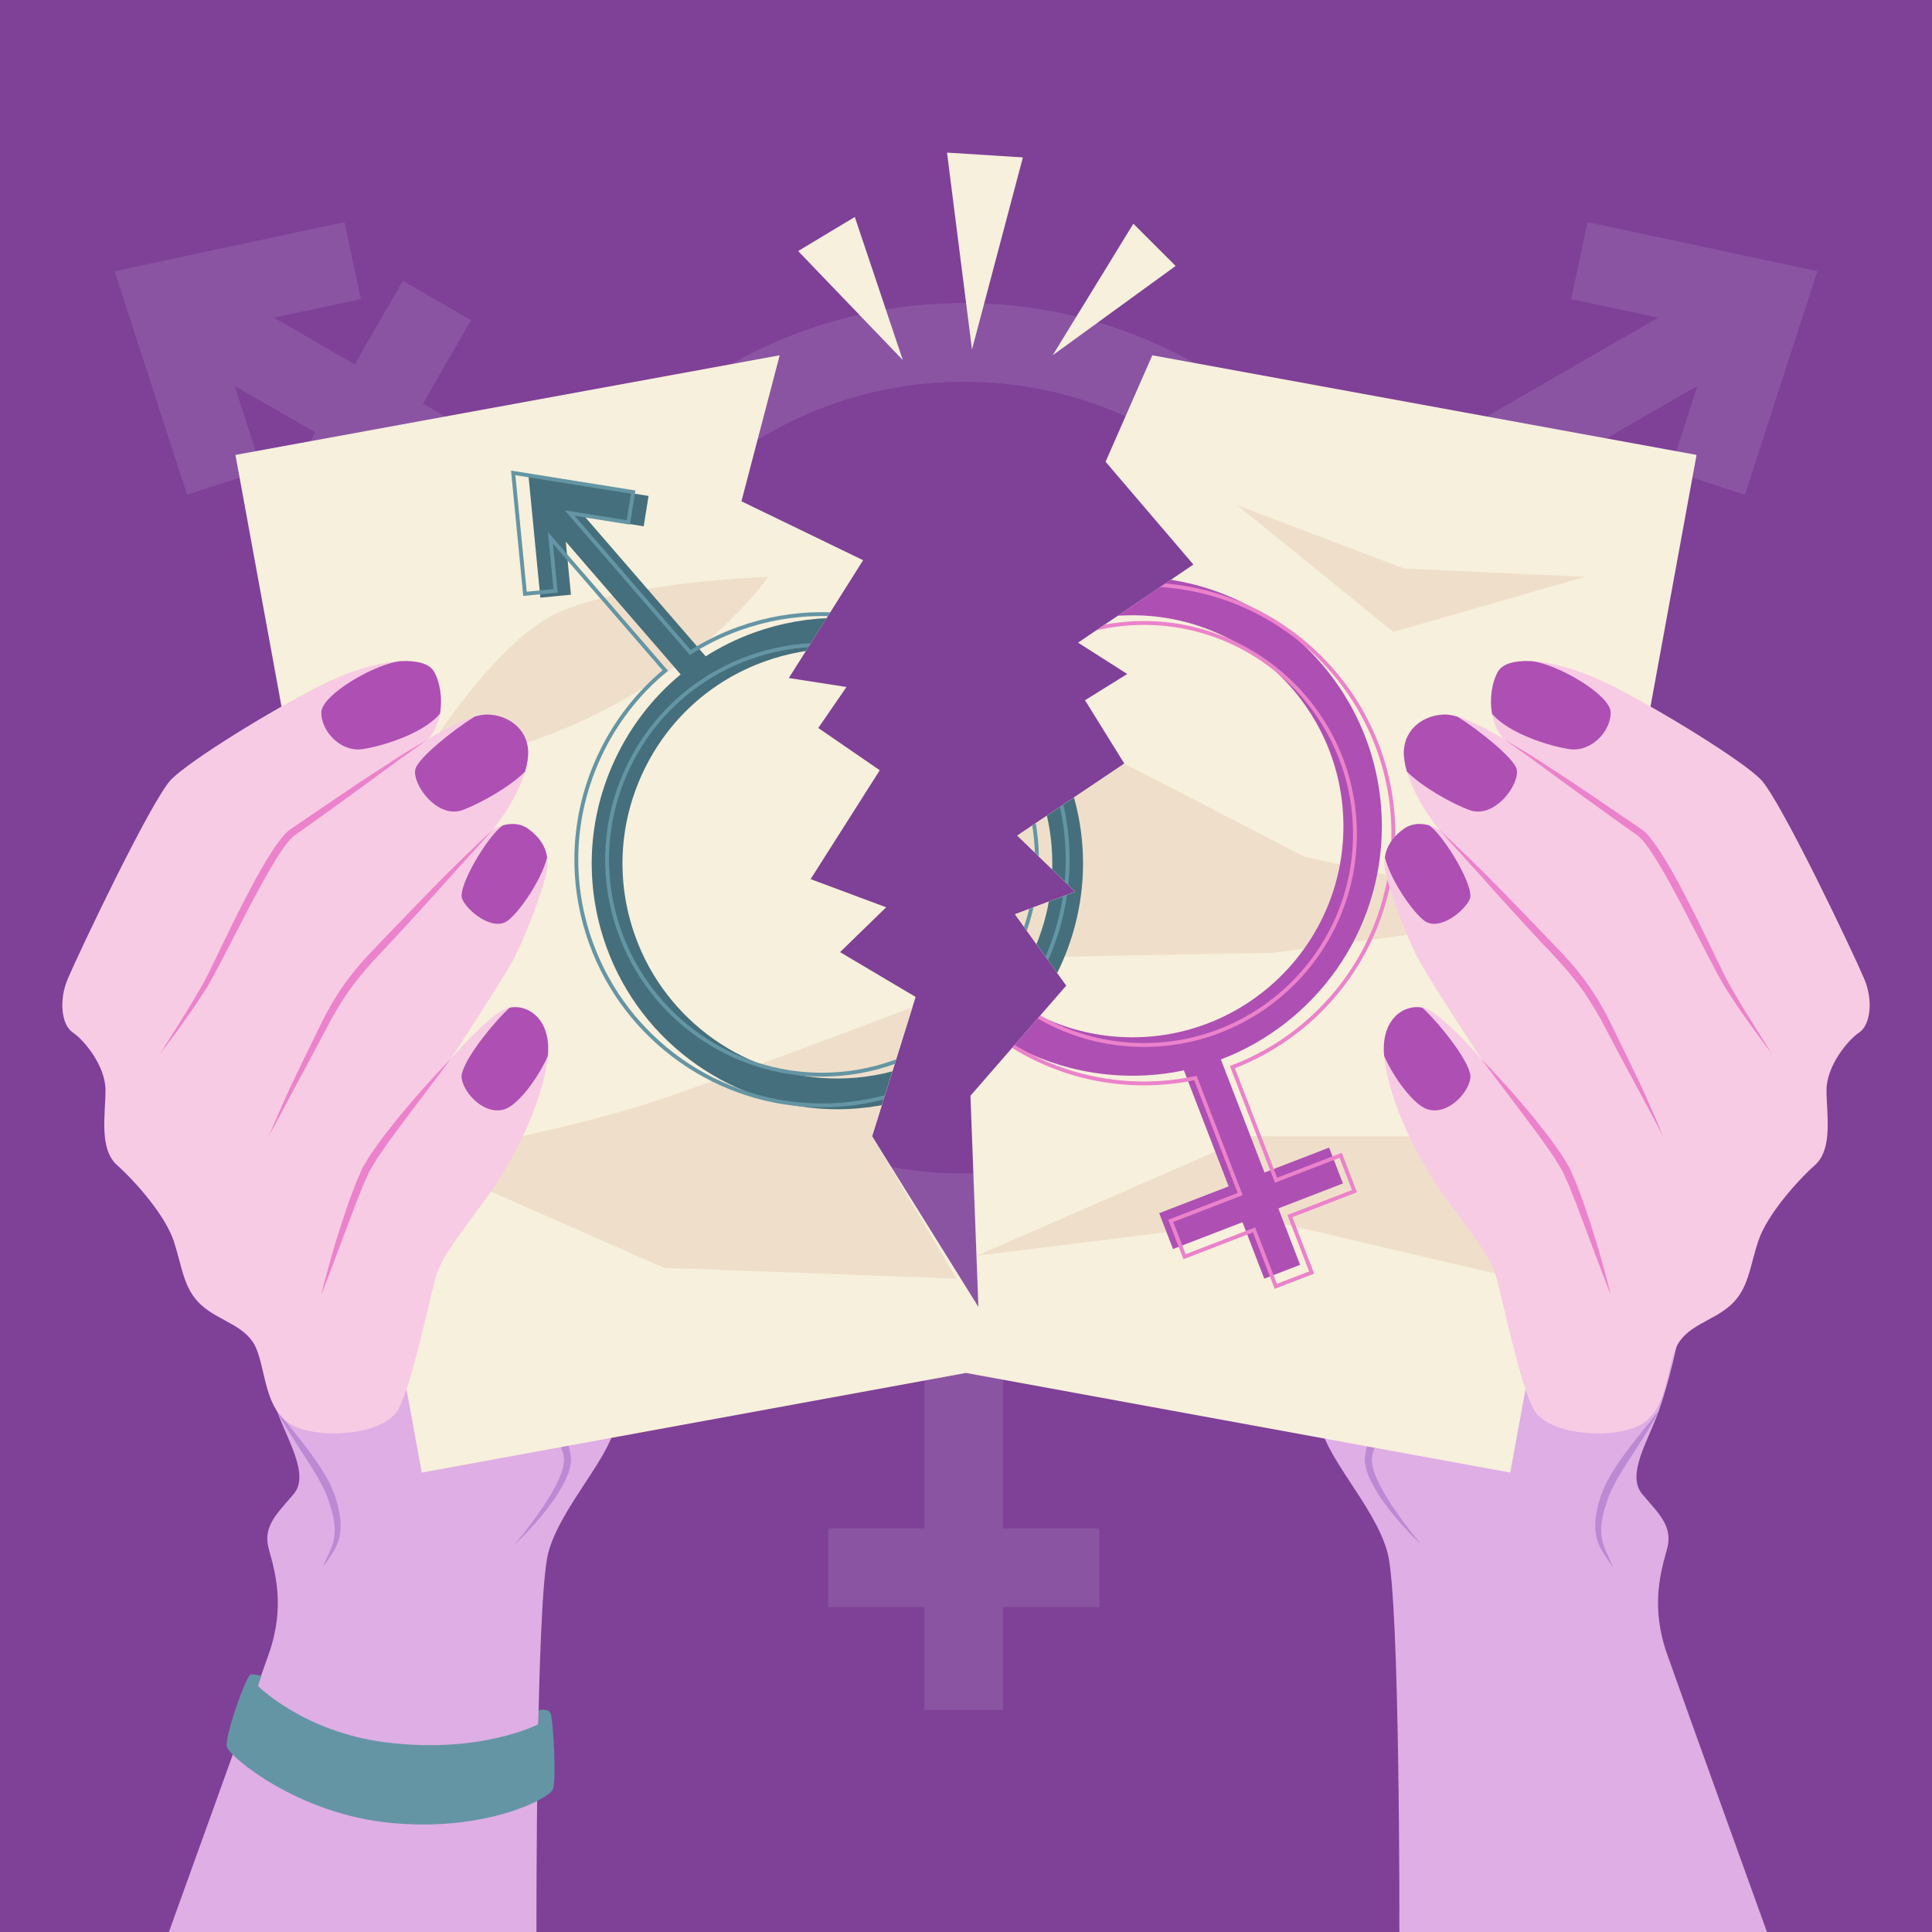 <?xml version="1.0" encoding="utf-8"?>
<svg xmlns="http://www.w3.org/2000/svg" xmlns:xlink="http://www.w3.org/1999/xlink" version="1.1" x="0px" y="0px" viewBox="0 0 500 500" style="enable-background:new 0 0 500 500;" xml:space="preserve">
<g id="BACKGROUND">
	<g>
		<rect style="fill:#7F4097;" width="500" height="500"></rect>
		<path style="fill:#8A54A3;" d="M410.861,57.484l-4.255,19.928l22.489,4.802l-80.59,46.529    c-22.372-30.488-58.45-50.322-99.079-50.322c-40.422,0-76.341,19.63-98.738,49.855l-41.244-23.812l12.466-21.593l-17.648-10.189    L91.796,94.275l-20.89-12.061l22.489-4.802L89.14,57.484l-59.47,12.699l18.738,57.852l19.385-6.278L60.697,99.85l20.91,12.072    l-12.439,21.545l17.648,10.189l12.439-21.545l40.689,23.492c-8.531,16.715-13.347,35.629-13.347,55.647    c0,64.297,49.661,117.207,112.64,122.403v71.883h-24.905v20.377h24.905v26.603h20.377v-26.603h24.905v-20.377h-24.905v-71.883    c62.979-5.196,112.64-58.106,112.64-122.403c0-19.814-4.722-38.543-13.09-55.132l80.139-46.268l-7.095,21.907l19.385,6.278    l18.737-57.852L410.861,57.484z M249.425,303.702c-56.492,0-102.452-45.96-102.452-102.452    c0-56.492,45.96-102.452,102.452-102.452s102.452,45.96,102.452,102.452C351.877,257.741,305.917,303.702,249.425,303.702z"></path>
	</g>
</g>
<g id="OBJECTS">
	<g>
		<g>
			<path style="fill:#DEAEE5;" d="M429.244,365.274c-2.642,7.474-8.416,16.373-4.273,21.345c4.143,4.972,8.121,8.287,6.464,14.253     c-1.657,5.966-4.309,14.916,0,27.18C435.744,440.316,457.289,500,457.289,500h-95.13c0,0,0.182-85.87-3.058-98.134     c-3.24-12.264-17.41-25.985-17.41-34.472c0-8.487,2.983-72.84,14.916-85.767c11.933-12.927,59.912-34.058,74.828-23.617     C446.351,268.451,439.483,336.305,429.244,365.274z"></path>
			<g>
				<path style="fill:#BC89D3;" d="M429.471,364.924c0,0-0.332,0.643-0.939,1.751c-0.31,0.55-0.664,1.231-1.129,1.978      c-0.453,0.754-0.964,1.609-1.544,2.525c-1.152,1.831-2.53,3.939-3.999,6.184c-0.71,1.132-1.486,2.287-2.191,3.487      c-0.361,0.596-0.726,1.197-1.091,1.801l-0.975,1.86c-0.362,0.608-0.616,1.246-0.885,1.877l-0.406,0.944l-0.102,0.235      c-0.016,0.028-0.052,0.154-0.077,0.225l-0.165,0.506c-0.459,1.365-0.852,2.628-1.136,3.887c-0.258,1.269-0.456,2.502-0.458,3.67      c0.019,0.581-0.009,1.158,0.103,1.695c0.071,0.545,0.132,1.079,0.3,1.567c0.134,0.497,0.261,0.978,0.463,1.411      c0.186,0.441,0.327,0.864,0.526,1.262c0.368,0.799,0.689,1.495,0.953,2.069c0.517,1.153,0.796,1.821,0.796,1.821      s-0.426-0.585-1.143-1.626c-0.353-0.523-0.781-1.159-1.273-1.888c-0.454-0.754-1.042-1.62-1.414-2.689      c-0.241-0.516-0.379-1.09-0.526-1.689c-0.186-0.594-0.201-1.229-0.277-1.879c-0.103-1.302-0.01-2.674,0.221-4.055      c0.255-1.381,0.58-2.817,1.024-4.135l0.157-0.508c0.032-0.096,0.04-0.144,0.091-0.281l0.105-0.258l0.422-1.034      c0.283-0.691,0.552-1.396,0.92-2.031c0.353-0.647,0.706-1.295,1.058-1.94c0.387-0.616,0.772-1.229,1.154-1.838      c0.739-1.238,1.611-2.335,2.379-3.459c0.788-1.104,1.599-2.13,2.35-3.117c0.753-0.981,1.487-1.893,2.165-2.735      c1.356-1.68,2.485-3.08,3.276-4.06C429,365.474,429.471,364.924,429.471,364.924z"></path>
			</g>
			<g>
				<path style="fill:#BC89D3;" d="M367.794,399.711c0,0-0.899-0.803-2.37-2.315c-1.451-1.527-3.541-3.709-5.779-6.574      c-1.101-1.445-2.297-3.019-3.37-4.831c-1.07-1.807-2.174-3.771-2.771-6.117l-0.175-0.905l-0.086-0.456l-0.011-0.057      l-0.005-0.029c-0.002,0.006-0.01-0.159-0.006-0.102l-0.002-0.107l-0.003-0.214c-0.04-0.513,0.069-1.307,0.171-1.901      c0.216-1.22,0.578-2.368,0.965-3.518c0.788-2.287,1.743-4.518,2.743-6.724c1.022-2.195,2.102-4.356,3.188-6.468      c1.076-2.118,2.223-4.152,3.317-6.128c2.206-3.942,4.374-7.555,6.285-10.619c1.898-3.071,3.584-5.566,4.737-7.327      c1.169-1.752,1.872-2.73,1.872-2.73s-2.246,4.252-5.614,10.631c-1.677,3.185-3.634,6.901-5.73,10.882      c-1.02,2.001-2.075,4.068-3.146,6.168c-1.058,2.105-2.103,4.256-3.093,6.426c-1.005,2.161-1.963,4.345-2.737,6.525      c-0.37,1.09-0.742,2.178-0.964,3.237c-0.078,0.28-0.081,0.488-0.129,0.732c-0.053,0.216-0.06,0.502-0.058,0.795l-0.003,0.214      l-0.001,0.107c0.003,0.075-0.005-0.072-0.002-0.048l0.004,0.024l0.008,0.048l0.064,0.384l0.123,0.765      c0.468,2.045,1.4,3.992,2.349,5.771c0.959,1.786,2.023,3.407,3.005,4.901c1.019,1.47,1.959,2.822,2.835,3.99      c0.866,1.176,1.656,2.177,2.31,3C367.021,398.787,367.794,399.711,367.794,399.711z"></path>
			</g>
		</g>
		<g>
			<path style="fill:#DEAEE5;" d="M71.751,365.274c2.642,7.474,8.416,16.373,4.273,21.345c-4.143,4.972-8.121,8.287-6.464,14.253     c1.657,5.966,4.309,14.916,0,27.18C65.251,440.316,43.706,500,43.706,500h95.131c0,0-0.182-85.87,3.058-98.134     c3.24-12.264,17.41-25.985,17.41-34.472c0-8.487-2.983-72.84-14.916-85.767C132.456,268.7,84.476,247.569,69.56,258.01     C54.644,268.451,61.512,336.305,71.751,365.274z"></path>
			<g>
				<path style="fill:#BC89D3;" d="M71.524,364.924c0,0,0.471,0.55,1.268,1.531c0.791,0.98,1.921,2.38,3.276,4.06      c0.678,0.842,1.412,1.754,2.165,2.735c0.751,0.988,1.563,2.013,2.35,3.117c0.768,1.123,1.64,2.221,2.379,3.459      c0.382,0.609,0.768,1.222,1.154,1.838c0.352,0.645,0.705,1.292,1.058,1.94c0.368,0.635,0.638,1.34,0.92,2.031l0.422,1.034      l0.105,0.258c0.051,0.137,0.059,0.184,0.091,0.281l0.157,0.508c0.444,1.319,0.769,2.754,1.024,4.135      c0.231,1.381,0.324,2.754,0.221,4.055c-0.076,0.65-0.092,1.285-0.277,1.879c-0.147,0.598-0.285,1.172-0.526,1.689      c-0.371,1.069-0.96,1.936-1.413,2.689c-0.492,0.729-0.92,1.365-1.273,1.888c-0.717,1.041-1.143,1.626-1.143,1.626      s0.279-0.668,0.796-1.821c0.264-0.573,0.585-1.27,0.953-2.069c0.2-0.397,0.34-0.821,0.526-1.262      c0.202-0.432,0.329-0.913,0.463-1.411c0.168-0.488,0.229-1.022,0.3-1.567c0.111-0.538,0.083-1.114,0.103-1.695      c-0.002-1.168-0.2-2.401-0.458-3.67c-0.284-1.26-0.677-2.522-1.136-3.887l-0.165-0.506c-0.025-0.072-0.061-0.197-0.077-0.225      l-0.102-0.235l-0.406-0.944c-0.269-0.631-0.523-1.268-0.885-1.877l-0.975-1.86c-0.366-0.603-0.73-1.204-1.091-1.801      c-0.705-1.2-1.481-2.355-2.191-3.487c-1.468-2.245-2.847-4.353-3.999-6.184c-0.58-0.916-1.091-1.771-1.545-2.525      c-0.465-0.748-0.819-1.428-1.129-1.978C71.856,365.567,71.524,364.924,71.524,364.924z"></path>
			</g>
			<g>
				<path style="fill:#BC89D3;" d="M133.201,399.711c0,0,0.772-0.925,2.079-2.571c0.654-0.822,1.444-1.823,2.31-3      c0.876-1.169,1.816-2.52,2.835-3.99c0.982-1.493,2.046-3.114,3.005-4.901c0.949-1.779,1.881-3.726,2.349-5.771l0.123-0.765      l0.064-0.384l0.008-0.048l0.004-0.024c0.003-0.024-0.006,0.124-0.002,0.048l-0.001-0.107l-0.003-0.214      c0.002-0.293-0.005-0.579-0.058-0.795c-0.048-0.244-0.051-0.452-0.129-0.732c-0.222-1.059-0.593-2.147-0.964-3.237      c-0.774-2.18-1.732-4.364-2.737-6.525c-0.99-2.17-2.035-4.321-3.093-6.426c-1.071-2.101-2.126-4.168-3.146-6.168      c-2.096-3.981-4.053-7.697-5.73-10.882c-3.368-6.379-5.614-10.631-5.614-10.631s0.703,0.978,1.872,2.73      c1.152,1.762,2.839,4.256,4.737,7.327c1.911,3.063,4.079,6.677,6.285,10.619c1.094,1.976,2.241,4.011,3.317,6.128      c1.087,2.112,2.166,4.272,3.188,6.468c0.999,2.206,1.955,4.437,2.743,6.724c0.387,1.149,0.749,2.298,0.965,3.518      c0.102,0.594,0.21,1.388,0.171,1.901l-0.003,0.214l-0.002,0.107c0.004-0.057-0.005,0.108-0.006,0.102l-0.005,0.029l-0.011,0.057      l-0.086,0.456l-0.175,0.905c-0.596,2.346-1.7,4.309-2.77,6.117c-1.073,1.812-2.269,3.385-3.37,4.831      c-2.238,2.865-4.328,5.046-5.779,6.574C134.1,398.908,133.201,399.711,133.201,399.711z"></path>
			</g>
			<path style="fill:#6495A4;" d="M66.755,436.315c0,0,11.77,11.92,33.093,14.608c24.653,3.107,39.524-4.724,39.524-4.724     l0.079-3.603c0,0,2.203-0.498,2.949,0.621s1.74,17.775,0.622,20.012c-1.119,2.237-17.029,10.814-41.516,8.577     c-24.487-2.237-42.032-17.189-42.778-19.675s4.991-18.485,6.11-18.734c1.119-0.249,2.793,0.31,2.793,0.31L66.755,436.315z"></path>
		</g>
		<g>
			<polyline style="fill:#F7F0DC;" points="253.206,338.225 251.149,283.58 275.937,255.085 262.68,236.611 278.265,230.774      263.278,216.247 290.979,197.623 280.795,181.219 291.731,174.43 279,166.319 308.846,146.102 286.122,119.5 298.217,91.946      439.069,117.732 390.852,381.103 250,355.316 109.148,381.103 60.931,117.732 201.783,91.946 191.885,129.733 223.374,144.98      204.149,175.475 219.065,177.795 211.773,188.402 227.683,199.341 209.784,227.515 229.341,234.807 217.408,246.409      236.964,258.01 225.695,294.057 253.206,338.225    "></polyline>
			<g>
				<path style="fill:#EFDFCA;" d="M107.513,199.009c0,0,18.913-31.574,36.01-40.009c17.097-8.436,55.323-9.711,55.323-9.711      S170.809,190.225,107.513,199.009z"></path>
				<path style="fill:#EFDFCA;" d="M236.142,260.642c0,0-48.731,18.699-70.111,25.436c-21.38,6.736-58.518,13.697-58.518,13.697      l64.314,28.34l75.744,2.799l-21.877-36.857L236.142,260.642z"></path>
				<polygon style="fill:#EFDFCA;" points="290.979,197.623 337.564,221.715 404.686,236.524 329.609,246.574 270.62,247.676       262.68,236.611 278.265,230.774 263.278,216.247     "></polygon>
				<polygon style="fill:#EFDFCA;" points="410.155,149.289 360.604,163.542 320.162,130.727 363.309,147.135     "></polygon>
				<polygon style="fill:#EFDFCA;" points="380.533,294.057 323.629,294.057 252.709,325.012 327.62,315.685 392.587,330.914           "></polygon>
			</g>
		</g>
		<g>
			<polygon style="fill:#F7F0DC;" points="251.549,90.454 245.085,39.492 264.725,40.735    "></polygon>
			<polygon style="fill:#F7F0DC;" points="233.65,93.189 221.22,56.148 206.552,64.973    "></polygon>
			<polygon style="fill:#F7F0DC;" points="272.431,91.946 293.314,57.888 304.252,68.826    "></polygon>
		</g>
		<g>
			<defs>
				<polyline id="SVGID_1_" points="253.206,338.225 251.149,283.58 275.937,255.085 262.68,236.611 278.265,230.774       263.278,216.247 290.979,197.623 280.795,181.219 291.731,174.43 279,166.319 308.846,146.102 286.122,119.5 298.217,91.946       439.069,117.732 390.852,381.103 250,355.316 109.148,381.103 60.931,117.732 201.783,91.946 191.885,129.733 223.374,144.98       204.149,175.475 219.065,177.795 211.773,188.402 227.683,199.341 209.784,227.515 229.341,234.807 217.408,246.409       236.964,258.01 225.695,294.057 253.206,338.225     "></polyline>
			</defs>
			<clipPath id="SVGID_00000158727795783831890000000002678393928843158187_">
				<use xlink:href="#SVGID_1_" style="overflow:visible;"></use>
			</clipPath>
			<g style="clip-path:url(#SVGID_00000158727795783831890000000002678393928843158187_);">
				<g>
					<path style="fill:#456F7C;" d="M276.54,202.001c-9.046-25.168-33.083-42.078-59.815-42.078c-7.317,0-14.549,1.265-21.495,3.762       c-4.472,1.607-8.683,3.69-12.603,6.172l-31.223-36.083l15.186,2.43l1.257-7.855l-31.052-4.968l3.051,31.298l7.917-0.772       l-1.338-13.729l29.73,34.358c-7.098,5.874-12.878,13.287-16.923,21.869c-7.237,15.357-8.061,32.614-2.318,48.59       c9.046,25.168,33.084,42.078,59.816,42.078c7.317,0,14.548-1.265,21.494-3.761C271.205,271.458,288.393,234.982,276.54,202.001       z M235.534,275.824c-6.079,2.185-12.406,3.293-18.803,3.293c-23.386,0-44.416-14.794-52.33-36.813       c-5.023-13.976-4.303-29.073,2.029-42.508c6.331-13.435,17.515-23.6,31.492-28.624c6.08-2.185,12.407-3.293,18.804-3.293       c23.386,0,44.416,14.794,52.328,36.814C279.424,233.545,264.387,265.455,235.534,275.824z"></path>
					<path style="fill:none;stroke:#6495A4;stroke-miterlimit:10;" d="M272.56,201.006c-9.046-25.168-33.083-42.078-59.815-42.078       c-7.317,0-14.549,1.265-21.495,3.762c-4.472,1.607-8.683,3.69-12.603,6.172l-31.223-36.084l15.186,2.43l1.257-7.855       l-31.052-4.968l3.051,31.298l7.917-0.772l-1.338-13.729l29.73,34.358c-7.098,5.874-12.878,13.287-16.923,21.869       c-7.237,15.357-8.061,32.614-2.318,48.59c9.046,25.168,33.084,42.078,59.816,42.078c7.317,0,14.548-1.265,21.494-3.761       C267.224,270.462,284.413,233.987,272.56,201.006z M231.553,274.829c-6.079,2.185-12.406,3.293-18.803,3.293       c-23.386,0-44.416-14.795-52.33-36.814c-5.023-13.976-4.303-29.073,2.029-42.509c6.331-13.435,17.515-23.6,31.492-28.624       c6.08-2.185,12.407-3.293,18.804-3.293c23.386,0,44.416,14.794,52.328,36.814C275.443,232.549,260.406,264.46,231.553,274.829z       "></path>
				</g>
				<g>
					<path style="fill:#AE4FB3;" d="M343.975,296.998l-16.721,6.452l-11.293-29.265c24.323-9.26,41.657-32.81,41.657-60.343       c0-35.595-28.959-64.553-64.553-64.553c-35.594,0-64.553,28.958-64.553,64.553c0,35.594,28.958,64.553,64.553,64.553       c4.568,0,9.023-0.484,13.325-1.391l11.586,30.026l-17.977,6.937l3.579,9.278l17.978-6.937l5.636,14.606l9.278-3.579       l-5.636-14.606l16.72-6.452L343.975,296.998z M238.456,213.842c0-30.112,24.497-54.609,54.609-54.609       c30.112,0,54.609,24.498,54.609,54.609c0,30.111-24.498,54.609-54.609,54.609C262.953,268.451,238.456,243.954,238.456,213.842       z"></path>
					<path style="fill:none;stroke:#EB82CB;stroke-miterlimit:10;" d="M346.961,298.989l-16.721,6.452l-11.293-29.265       c24.323-9.26,41.657-32.81,41.657-60.343c0-35.595-28.959-64.553-64.553-64.553s-64.553,28.958-64.553,64.553       c0,35.594,28.958,64.553,64.553,64.553c4.568,0,9.023-0.484,13.325-1.391l11.587,30.026l-17.977,6.937l3.579,9.278       l17.978-6.937l5.636,14.606l9.278-3.58l-5.636-14.606l16.72-6.452L346.961,298.989z M241.442,215.833       c0-30.112,24.497-54.609,54.609-54.609c30.112,0,54.609,24.498,54.609,54.609c0,30.111-24.498,54.609-54.609,54.609       C265.939,270.442,241.442,245.944,241.442,215.833z"></path>
				</g>
			</g>
		</g>
		<g>
			<path style="fill:#F8CBE4;" d="M17.52,253.37c3.026-7.145,21.877-46.737,26.849-51.709c4.972-4.972,25.854-17.899,39.113-24.528     c13.259-6.629,26.186-7.955,28.838-3.315c2.652,4.641,2.652,13.259-1.657,17.568c0,0,10.11-6.464,15.33-6.464     c5.221,0,10.441,3.48,10.69,9.447s-4.475,14.667-9.198,20.385c0,0,4.991-3.232,9.207-0.249c4.217,2.983,5.708,6.961,4.714,11.436     c-0.994,4.475-5.469,16.905-8.95,23.12s-15.91,25.109-15.91,25.109s9.198-10.69,13.922-12.927     c4.723-2.237,12.774,1.492,11.235,12.927c-1.539,11.436-8.252,25.108-14.715,34.307c-6.464,9.198-12.43,15.91-14.17,21.877     c-1.74,5.966-5.966,27.346-9.695,34.307c-3.729,6.961-21.131,7.955-27.843,3.978c-6.712-3.978-6.464-13.673-8.95-19.639     s-9.447-6.961-14.17-11.187c-4.723-4.226-4.972-9.944-7.209-16.656c-2.237-6.712-9.944-15.413-14.667-19.639     s-2.983-13.176-2.983-19.391s-5.469-12.927-8.452-14.916S15.213,258.816,17.52,253.37z"></path>
			<g>
				<path style="fill:#EB82CB;" d="M110.662,191.385c0,0-1.396,0.993-3.838,2.732c-1.22,0.868-2.739,1.875-4.4,3.135      c-1.678,1.233-3.572,2.625-5.638,4.143c-4.144,2.998-8.968,6.561-14.187,10.286c-1.309,0.931-2.64,1.877-3.987,2.835      c-0.674,0.479-1.352,0.961-2.033,1.445l-0.256,0.182l-0.064,0.045c0.011-0.008-0.07,0.05,0.017-0.013l-0.031,0.024l-0.123,0.097      c-0.152,0.128-0.355,0.263-0.467,0.385c-0.241,0.235-0.495,0.483-0.76,0.799c-2.079,2.434-3.809,5.42-5.504,8.342      c-1.7,2.942-3.314,5.946-4.873,8.921c-1.548,2.985-3.071,5.923-4.544,8.766c-1.458,2.855-2.886,5.607-4.275,8.208      c-0.7,1.299-1.377,2.564-2.109,3.771c-0.761,1.162-1.496,2.285-2.201,3.363c-1.372,2.165-2.774,4.074-3.985,5.777      c-1.205,1.71-2.285,3.173-3.176,4.377c-0.883,1.21-1.602,2.143-2.09,2.779c-0.489,0.636-0.75,0.976-0.75,0.976      s0.916-1.446,2.519-3.975c0.81-1.259,1.79-2.789,2.874-4.565c1.088-1.774,2.345-3.746,3.631-5.972      c0.648-1.101,1.324-2.248,2.023-3.435c0.649-1.19,1.29-2.464,1.936-3.778c1.281-2.643,2.631-5.431,4.029-8.315      c1.412-2.881,2.853-5.871,4.405-8.868c1.548-3,3.147-6.036,4.855-9.028c1.759-2.969,3.479-5.942,5.795-8.626      c0.28-0.327,0.622-0.671,0.993-1.009c0.183-0.177,0.336-0.27,0.505-0.409l0.124-0.096l0.176-0.126l0.258-0.176      c0.688-0.469,1.373-0.935,2.054-1.398c1.362-0.927,2.707-1.842,4.03-2.743c2.653-1.802,5.217-3.544,7.649-5.195      c2.427-1.656,4.749-3.192,6.904-4.599c2.155-1.4,4.13-2.683,5.881-3.82c1.741-1.15,3.318-2.053,4.592-2.839      C109.191,192.26,110.662,191.385,110.662,191.385z"></path>
			</g>
			<g>
				<path style="fill:#EB82CB;" d="M127.484,214.754c0,0-1.016,1.174-2.827,3.196c-1.824,2.008-4.395,4.913-7.544,8.334      c-3.086,3.477-6.714,7.499-10.632,11.778c-1.959,2.136-3.986,4.357-6.086,6.565c-2.095,2.218-4.215,4.457-6.193,6.79      c-1.962,2.342-3.843,4.743-5.429,7.305c-0.839,1.247-1.575,2.553-2.332,3.824l-0.563,0.953      c-0.169,0.279-0.343,0.643-0.514,0.958c-0.342,0.653-0.682,1.301-1.019,1.944c-2.699,5.143-5.256,9.923-7.481,14.003      c-2.223,4.081-3.995,7.513-5.275,9.904c-1.275,2.392-2.03,3.748-2.03,3.748s0.594-1.432,1.68-3.92      c0.547-1.243,1.21-2.752,1.972-4.483c0.757-1.734,1.61-3.694,2.634-5.779c1.995-4.199,4.361-9.078,6.937-14.285      c0.322-0.651,0.647-1.307,0.975-1.967c0.172-0.337,0.308-0.647,0.512-1.01l0.551-0.984c0.736-1.318,1.465-2.66,2.326-3.947      c1.608-2.638,3.535-5.146,5.534-7.56c2.047-2.378,4.207-4.623,6.315-6.822c2.116-2.197,4.199-4.358,6.215-6.45      c4.031-4.192,7.822-8.074,11.095-11.374c3.308-3.262,6.132-5.912,8.078-7.799C126.344,215.804,127.484,214.754,127.484,214.754z      "></path>
			</g>
			<g>
				<path style="fill:#EB82CB;" d="M116.545,274.169c0,0-0.65,0.892-1.807,2.431c-1.158,1.538-2.812,3.734-4.798,6.37      c-0.994,1.314-2.072,2.737-3.211,4.243c-1.13,1.509-2.322,3.101-3.554,4.747c-1.198,1.664-2.504,3.35-3.7,5.126      c-0.612,0.881-1.228,1.768-1.847,2.659c-0.572,0.906-1.089,1.832-1.638,2.747l-0.414,0.684l-0.325,0.715l-0.675,1.501      c-0.47,0.996-0.868,1.997-1.249,2.991c-0.396,0.992-0.789,1.976-1.177,2.948c-0.374,0.989-0.744,1.967-1.108,2.928      c-1.446,3.856-2.796,7.454-3.953,10.539c-1.174,3.085-2.151,5.656-2.836,7.455c-0.689,1.799-1.103,2.822-1.103,2.822      s0.245-1.076,0.732-2.941c0.509-1.858,1.174-4.533,2.117-7.699c0.46-1.587,0.961-3.305,1.542-5.107      c0.566-1.807,1.155-3.715,1.843-5.666c0.335-0.978,0.675-1.973,1.019-2.98c0.366-1.009,0.75-2.029,1.144-3.052      c0.385-1.03,0.783-2.061,1.238-3.052l0.659-1.508l0.35-0.788l0.431-0.732c0.59-0.965,1.158-1.954,1.766-2.893      c0.64-0.901,1.278-1.799,1.91-2.69c0.317-0.445,0.632-0.888,0.946-1.329c0.332-0.425,0.661-0.848,0.989-1.268      c0.657-0.839,1.306-1.667,1.944-2.482c1.263-1.641,2.58-3.143,3.785-4.605c1.2-1.466,2.404-2.792,3.488-4.038      c2.176-2.487,4.08-4.48,5.387-5.896C115.763,274.946,116.545,274.169,116.545,274.169z"></path>
			</g>
			<path style="fill:#AE4FB3;" d="M113.852,184.725c0.691-3.872,0.065-8.11-1.533-10.907c-1.151-2.013-4.237-2.902-8.444-2.723     c-6.494,0.486-20.725,8.686-20.725,13.33c0,4.806,4.972,10.275,10.69,9.447C98.536,193.191,109.319,190.049,113.852,184.725z"></path>
			<path style="fill:#AE4FB3;" d="M119.777,209.616c4.823-1.809,12.275-6.074,16.106-9.923c0.561-1.898,0.865-3.712,0.798-5.324     c-0.249-5.966-5.469-9.447-10.69-9.447c-0.935,0-2.028,0.21-3.19,0.55c-5.792,3.63-14.559,10.738-15.289,13.537     C106.518,202.821,113.148,212.102,119.777,209.616z"></path>
			<path style="fill:#AE4FB3;" d="M136.691,214.505c-2.263-1.601-4.742-1.409-6.559-0.89l0,0     c-3.725,2.464-11.846,15.889-10.52,19.038c1.326,3.149,7.955,8.452,11.767,5.635c2.993-2.212,8.613-10.239,10.22-16.398     C141.194,219.067,139.585,216.552,136.691,214.505z"></path>
			<path style="fill:#AE4FB3;" d="M131.899,260.785c-4.317,3.933-12.989,14.681-12.432,18.273c0.642,4.143,6.202,9.778,11.294,7.955     c3.419-1.224,8.499-7.977,11.019-13.737C142.682,263.605,136.498,259.831,131.899,260.785z"></path>
		</g>
		<g>
			<path style="fill:#F8CBE4;" d="M482.48,253.37c-3.026-7.145-21.877-46.737-26.849-51.709     c-4.972-4.972-25.854-17.899-39.113-24.528c-13.259-6.629-26.186-7.955-28.838-3.315c-2.652,4.641-2.652,13.259,1.657,17.568     c0,0-10.11-6.464-15.33-6.464c-5.221,0-10.441,3.48-10.69,9.447c-0.249,5.966,4.475,14.667,9.198,20.385     c0,0-4.991-3.232-9.208-0.249c-4.217,2.983-5.708,6.961-4.714,11.436c0.994,4.475,5.469,16.905,8.95,23.12     c3.48,6.215,15.91,25.109,15.91,25.109s-9.198-10.69-13.921-12.927c-4.723-2.237-12.774,1.492-11.235,12.927     c1.539,11.436,8.252,25.108,14.715,34.307c6.464,9.198,12.43,15.91,14.17,21.877s5.966,27.346,9.695,34.307     c3.729,6.961,21.131,7.955,27.843,3.978c6.712-3.978,6.464-13.673,8.95-19.639s9.447-6.961,14.17-11.187     c4.723-4.226,4.972-9.944,7.209-16.656c2.237-6.712,9.944-15.413,14.667-19.639c4.723-4.226,2.983-13.176,2.983-19.391     s5.469-12.927,8.452-14.916C484.137,265.219,484.787,258.816,482.48,253.37z"></path>
			<g>
				<path style="fill:#EB82CB;" d="M389.338,191.385c0,0,1.47,0.874,4.043,2.404c1.274,0.786,2.85,1.689,4.592,2.839      c1.751,1.137,3.726,2.42,5.881,3.82c2.155,1.407,4.478,2.942,6.904,4.599c2.432,1.652,4.996,3.393,7.649,5.195      c1.323,0.9,2.668,1.816,4.03,2.743c0.681,0.463,1.366,0.93,2.054,1.398l0.258,0.176l0.176,0.126l0.124,0.096      c0.169,0.139,0.322,0.233,0.505,0.409c0.371,0.338,0.713,0.682,0.993,1.009c2.315,2.685,4.036,5.657,5.795,8.626      c1.707,2.991,3.307,6.028,4.854,9.028c1.553,2.997,2.993,5.987,4.405,8.868c1.397,2.884,2.748,5.671,4.029,8.315      c0.646,1.314,1.287,2.588,1.936,3.778c0.699,1.187,1.375,2.334,2.023,3.435c1.286,2.225,2.543,4.198,3.631,5.972      c1.084,1.775,2.064,3.306,2.874,4.565c1.603,2.53,2.52,3.975,2.52,3.975s-0.261-0.339-0.75-0.976      c-0.489-0.637-1.207-1.57-2.09-2.779c-0.892-1.204-1.971-2.667-3.176-4.377c-1.212-1.703-2.613-3.612-3.985-5.777      c-0.706-1.078-1.441-2.201-2.201-3.363c-0.732-1.207-1.409-2.471-2.109-3.771c-1.39-2.601-2.818-5.353-4.276-8.208      c-1.474-2.843-2.997-5.781-4.544-8.766c-1.559-2.975-3.173-5.979-4.873-8.921c-1.696-2.921-3.426-5.908-5.504-8.342      c-0.266-0.315-0.52-0.563-0.76-0.799c-0.112-0.122-0.314-0.257-0.467-0.385l-0.123-0.097l-0.031-0.024      c0.088,0.063,0.006,0.005,0.017,0.013l-0.064-0.045l-0.256-0.182c-0.681-0.484-1.359-0.966-2.033-1.445      c-1.347-0.958-2.678-1.904-3.987-2.835c-5.219-3.725-10.043-7.288-14.187-10.286c-2.066-1.518-3.96-2.909-5.638-4.143      c-1.661-1.261-3.179-2.267-4.4-3.135C390.734,192.379,389.338,191.385,389.338,191.385z"></path>
			</g>
			<g>
				<path style="fill:#EB82CB;" d="M372.516,214.754c0,0,1.14,1.05,3.1,2.922c1.945,1.887,4.77,4.537,8.078,7.799      c3.273,3.3,7.064,7.183,11.095,11.374c2.016,2.092,4.099,4.254,6.215,6.45c2.109,2.199,4.268,4.444,6.315,6.822      c1.999,2.414,3.926,4.922,5.534,7.56c0.86,1.287,1.589,2.629,2.326,3.947l0.551,0.984c0.204,0.363,0.34,0.673,0.512,1.01      c0.327,0.661,0.652,1.317,0.975,1.967c2.575,5.207,4.941,10.086,6.936,14.285c1.024,2.085,1.877,4.044,2.634,5.779      c0.761,1.731,1.425,3.24,1.971,4.483c1.086,2.488,1.68,3.92,1.68,3.92s-0.755-1.356-2.03-3.748      c-1.28-2.392-3.052-5.823-5.275-9.904c-2.225-4.08-4.781-8.861-7.48-14.003c-0.337-0.643-0.677-1.291-1.019-1.944      c-0.17-0.315-0.345-0.679-0.513-0.958l-0.563-0.953c-0.757-1.271-1.493-2.577-2.332-3.824c-1.586-2.562-3.467-4.963-5.429-7.305      c-1.978-2.333-4.098-4.572-6.193-6.79c-2.099-2.208-4.126-4.429-6.086-6.565c-3.918-4.279-7.546-8.301-10.632-11.778      c-3.148-3.421-5.719-6.326-7.544-8.334C373.532,215.928,372.516,214.754,372.516,214.754z"></path>
			</g>
			<g>
				<path style="fill:#EB82CB;" d="M383.455,274.169c0,0,0.783,0.777,2.103,2.181c1.307,1.416,3.211,3.409,5.387,5.896      c1.085,1.246,2.289,2.572,3.488,4.038c1.205,1.462,2.522,2.964,3.785,4.605c0.638,0.815,1.287,1.644,1.944,2.482      c0.328,0.42,0.658,0.843,0.989,1.268c0.314,0.441,0.63,0.884,0.946,1.329c0.633,0.891,1.27,1.789,1.91,2.69      c0.608,0.938,1.176,1.927,1.766,2.893l0.431,0.732l0.35,0.788l0.659,1.508c0.455,0.991,0.853,2.021,1.238,3.052      c0.394,1.024,0.779,2.043,1.144,3.052c0.344,1.007,0.685,2.002,1.019,2.98c0.689,1.951,1.277,3.859,1.843,5.666      c0.581,1.802,1.082,3.52,1.542,5.107c0.943,3.166,1.608,5.841,2.117,7.699c0.487,1.865,0.732,2.941,0.732,2.941      s-0.414-1.023-1.103-2.822c-0.685-1.799-1.663-4.37-2.836-7.455c-1.157-3.085-2.507-6.683-3.953-10.539      c-0.364-0.961-0.733-1.939-1.108-2.928c-0.388-0.972-0.781-1.956-1.177-2.948c-0.382-0.995-0.779-1.995-1.249-2.991      l-0.675-1.501l-0.325-0.715l-0.414-0.684c-0.55-0.915-1.067-1.841-1.638-2.747c-0.619-0.891-1.235-1.779-1.847-2.659      c-1.195-1.776-2.501-3.462-3.7-5.126c-1.233-1.646-2.424-3.238-3.554-4.747c-1.139-1.505-2.217-2.929-3.211-4.243      c-1.985-2.636-3.64-4.832-4.798-6.37C384.104,275.061,383.455,274.169,383.455,274.169z"></path>
			</g>
			<path style="fill:#AE4FB3;" d="M386.148,184.725c-0.691-3.872-0.065-8.11,1.533-10.907c1.151-2.013,4.237-2.902,8.444-2.723     c6.494,0.486,20.725,8.686,20.725,13.33c0,4.806-4.972,10.275-10.69,9.447C401.464,193.191,390.68,190.049,386.148,184.725z"></path>
			<path style="fill:#AE4FB3;" d="M380.223,209.616c-4.823-1.809-12.275-6.074-16.107-9.923c-0.561-1.898-0.865-3.712-0.798-5.324     c0.249-5.966,5.469-9.447,10.69-9.447c0.935,0,2.028,0.21,3.19,0.55c5.792,3.63,14.559,10.738,15.289,13.537     C393.481,202.821,386.852,212.102,380.223,209.616z"></path>
			<path style="fill:#AE4FB3;" d="M363.309,214.505c2.263-1.601,4.742-1.409,6.559-0.89l0,0     c3.725,2.464,11.846,15.889,10.521,19.038c-1.326,3.149-7.955,8.452-11.767,5.635c-2.993-2.212-8.613-10.239-10.22-16.398     C358.806,219.067,360.415,216.552,363.309,214.505z"></path>
			<path style="fill:#AE4FB3;" d="M368.101,260.785c4.317,3.933,12.989,14.681,12.432,18.273c-0.642,4.143-6.202,9.778-11.294,7.955     c-3.419-1.224-8.499-7.977-11.019-13.737C357.318,263.605,363.502,259.831,368.101,260.785z"></path>
		</g>
	</g>
</g>
</svg>
